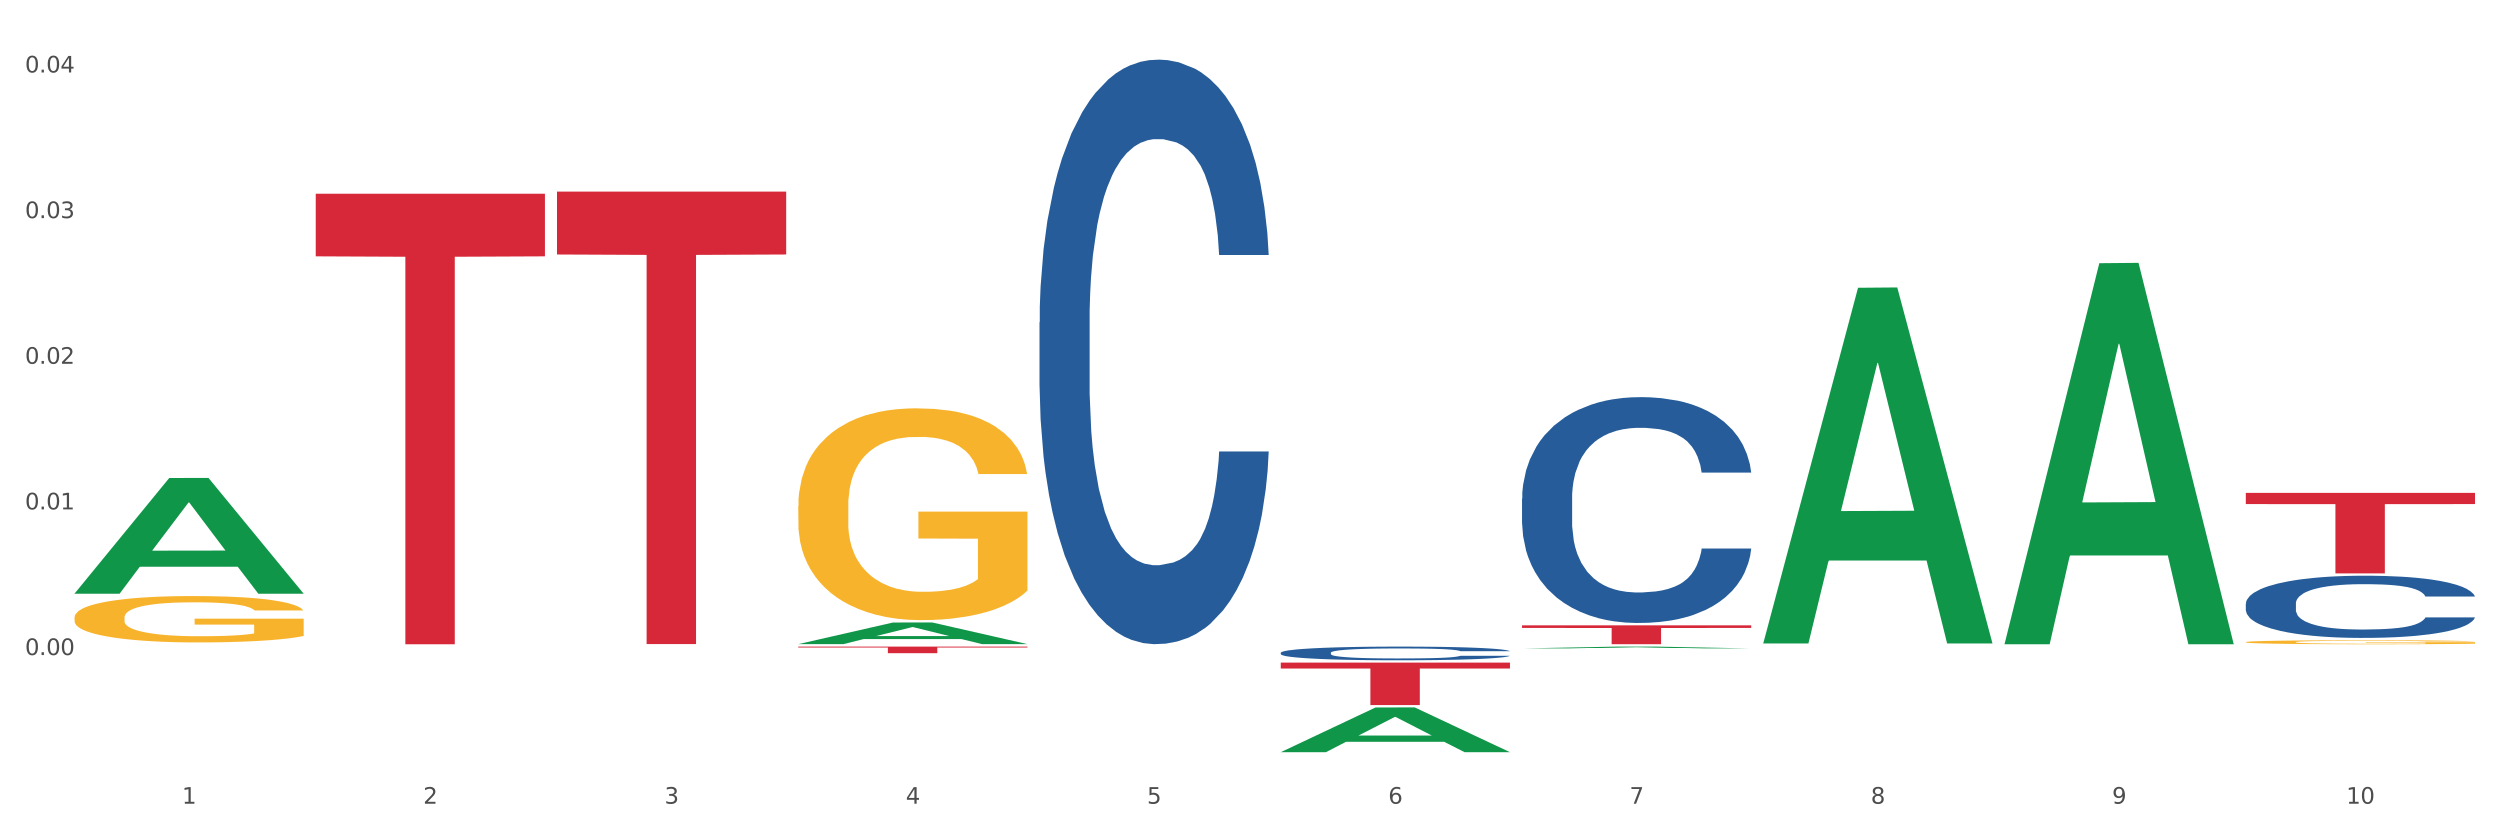 <?xml version="1.0" encoding="utf-8" standalone="no"?>
<!DOCTYPE svg PUBLIC "-//W3C//DTD SVG 1.1//EN"
  "http://www.w3.org/Graphics/SVG/1.1/DTD/svg11.dtd">
<svg xmlns:xlink="http://www.w3.org/1999/xlink" width="1080pt" height="360pt" viewBox="0 0 1080 360" xmlns="http://www.w3.org/2000/svg" version="1.1">
 <rect x="0" y="0" width="1080" height="360" fill="#333333" stroke="none"/>
 <defs>
  <style type="text/css">*{stroke-linejoin: round; stroke-linecap: butt}</style>
 </defs>
 <g id="figure_1">
  <g id="patch_1">
   <path d="M 0 360 
L 1080 360 
L 1080 0 
L 0 0 
z
" style="fill: #ffffff; stroke: #ffffff; stroke-linejoin: miter"/>
  </g>
  <g id="axes_1">
   <g id="matplotlib.axis_1">
    <g id="xtick_1">
     <g id="text_1">
      <!-- 1 -->
      <g style="fill: #4d4d4d" transform="translate(78.627 347.204) scale(0.096 -0.096)">
       <defs>
        <path id="DejaVuSans-31" d="M 794 531 
L 1825 531 
L 1825 4091 
L 703 3866 
L 703 4441 
L 1819 4666 
L 2450 4666 
L 2450 531 
L 3481 531 
L 3481 0 
L 794 0 
L 794 531 
z
" transform="scale(0.016)"/>
       </defs>
       <use xlink:href="#DejaVuSans-31"/>
      </g>
     </g>
    </g>
    <g id="xtick_2">
     <g id="text_2">
      <!-- 2 -->
      <g style="fill: #4d4d4d" transform="translate(182.851 347.204) scale(0.096 -0.096)">
       <defs>
        <path id="DejaVuSans-32" d="M 1228 531 
L 3431 531 
L 3431 0 
L 469 0 
L 469 531 
Q 828 903 1448 1529 
Q 2069 2156 2228 2338 
Q 2531 2678 2651 2914 
Q 2772 3150 2772 3378 
Q 2772 3750 2511 3984 
Q 2250 4219 1831 4219 
Q 1534 4219 1204 4116 
Q 875 4013 500 3803 
L 500 4441 
Q 881 4594 1212 4672 
Q 1544 4750 1819 4750 
Q 2544 4750 2975 4387 
Q 3406 4025 3406 3419 
Q 3406 3131 3298 2873 
Q 3191 2616 2906 2266 
Q 2828 2175 2409 1742 
Q 1991 1309 1228 531 
z
" transform="scale(0.016)"/>
       </defs>
       <use xlink:href="#DejaVuSans-32"/>
      </g>
     </g>
    </g>
    <g id="xtick_3">
     <g id="text_3">
      <!-- 3 -->
      <g style="fill: #4d4d4d" transform="translate(287.074 347.204) scale(0.096 -0.096)">
       <defs>
        <path id="DejaVuSans-33" d="M 2597 2516 
Q 3050 2419 3304 2112 
Q 3559 1806 3559 1356 
Q 3559 666 3084 287 
Q 2609 -91 1734 -91 
Q 1441 -91 1130 -33 
Q 819 25 488 141 
L 488 750 
Q 750 597 1062 519 
Q 1375 441 1716 441 
Q 2309 441 2620 675 
Q 2931 909 2931 1356 
Q 2931 1769 2642 2001 
Q 2353 2234 1838 2234 
L 1294 2234 
L 1294 2753 
L 1863 2753 
Q 2328 2753 2575 2939 
Q 2822 3125 2822 3475 
Q 2822 3834 2567 4026 
Q 2313 4219 1838 4219 
Q 1578 4219 1281 4162 
Q 984 4106 628 3988 
L 628 4550 
Q 988 4650 1302 4700 
Q 1616 4750 1894 4750 
Q 2613 4750 3031 4423 
Q 3450 4097 3450 3541 
Q 3450 3153 3228 2886 
Q 3006 2619 2597 2516 
z
" transform="scale(0.016)"/>
       </defs>
       <use xlink:href="#DejaVuSans-33"/>
      </g>
     </g>
    </g>
    <g id="xtick_4">
     <g id="text_4">
      <!-- 4 -->
      <g style="fill: #4d4d4d" transform="translate(391.298 347.204) scale(0.096 -0.096)">
       <defs>
        <path id="DejaVuSans-34" d="M 2419 4116 
L 825 1625 
L 2419 1625 
L 2419 4116 
z
M 2253 4666 
L 3047 4666 
L 3047 1625 
L 3713 1625 
L 3713 1100 
L 3047 1100 
L 3047 0 
L 2419 0 
L 2419 1100 
L 313 1100 
L 313 1709 
L 2253 4666 
z
" transform="scale(0.016)"/>
       </defs>
       <use xlink:href="#DejaVuSans-34"/>
      </g>
     </g>
    </g>
    <g id="xtick_5">
     <g id="text_5">
      <!-- 5 -->
      <g style="fill: #4d4d4d" transform="translate(495.522 347.204) scale(0.096 -0.096)">
       <defs>
        <path id="DejaVuSans-35" d="M 691 4666 
L 3169 4666 
L 3169 4134 
L 1269 4134 
L 1269 2991 
Q 1406 3038 1543 3061 
Q 1681 3084 1819 3084 
Q 2600 3084 3056 2656 
Q 3513 2228 3513 1497 
Q 3513 744 3044 326 
Q 2575 -91 1722 -91 
Q 1428 -91 1123 -41 
Q 819 9 494 109 
L 494 744 
Q 775 591 1075 516 
Q 1375 441 1709 441 
Q 2250 441 2565 725 
Q 2881 1009 2881 1497 
Q 2881 1984 2565 2268 
Q 2250 2553 1709 2553 
Q 1456 2553 1204 2497 
Q 953 2441 691 2322 
L 691 4666 
z
" transform="scale(0.016)"/>
       </defs>
       <use xlink:href="#DejaVuSans-35"/>
      </g>
     </g>
    </g>
    <g id="xtick_6">
     <g id="text_6">
      <!-- 6 -->
      <g style="fill: #4d4d4d" transform="translate(599.745 347.204) scale(0.096 -0.096)">
       <defs>
        <path id="DejaVuSans-36" d="M 2113 2584 
Q 1688 2584 1439 2293 
Q 1191 2003 1191 1497 
Q 1191 994 1439 701 
Q 1688 409 2113 409 
Q 2538 409 2786 701 
Q 3034 994 3034 1497 
Q 3034 2003 2786 2293 
Q 2538 2584 2113 2584 
z
M 3366 4563 
L 3366 3988 
Q 3128 4100 2886 4159 
Q 2644 4219 2406 4219 
Q 1781 4219 1451 3797 
Q 1122 3375 1075 2522 
Q 1259 2794 1537 2939 
Q 1816 3084 2150 3084 
Q 2853 3084 3261 2657 
Q 3669 2231 3669 1497 
Q 3669 778 3244 343 
Q 2819 -91 2113 -91 
Q 1303 -91 875 529 
Q 447 1150 447 2328 
Q 447 3434 972 4092 
Q 1497 4750 2381 4750 
Q 2619 4750 2861 4703 
Q 3103 4656 3366 4563 
z
" transform="scale(0.016)"/>
       </defs>
       <use xlink:href="#DejaVuSans-36"/>
      </g>
     </g>
    </g>
    <g id="xtick_7">
     <g id="text_7">
      <!-- 7 -->
      <g style="fill: #4d4d4d" transform="translate(703.969 347.204) scale(0.096 -0.096)">
       <defs>
        <path id="DejaVuSans-37" d="M 525 4666 
L 3525 4666 
L 3525 4397 
L 1831 0 
L 1172 0 
L 2766 4134 
L 525 4134 
L 525 4666 
z
" transform="scale(0.016)"/>
       </defs>
       <use xlink:href="#DejaVuSans-37"/>
      </g>
     </g>
    </g>
    <g id="xtick_8">
     <g id="text_8">
      <!-- 8 -->
      <g style="fill: #4d4d4d" transform="translate(808.193 347.204) scale(0.096 -0.096)">
       <defs>
        <path id="DejaVuSans-38" d="M 2034 2216 
Q 1584 2216 1326 1975 
Q 1069 1734 1069 1313 
Q 1069 891 1326 650 
Q 1584 409 2034 409 
Q 2484 409 2743 651 
Q 3003 894 3003 1313 
Q 3003 1734 2745 1975 
Q 2488 2216 2034 2216 
z
M 1403 2484 
Q 997 2584 770 2862 
Q 544 3141 544 3541 
Q 544 4100 942 4425 
Q 1341 4750 2034 4750 
Q 2731 4750 3128 4425 
Q 3525 4100 3525 3541 
Q 3525 3141 3298 2862 
Q 3072 2584 2669 2484 
Q 3125 2378 3379 2068 
Q 3634 1759 3634 1313 
Q 3634 634 3220 271 
Q 2806 -91 2034 -91 
Q 1263 -91 848 271 
Q 434 634 434 1313 
Q 434 1759 690 2068 
Q 947 2378 1403 2484 
z
M 1172 3481 
Q 1172 3119 1398 2916 
Q 1625 2713 2034 2713 
Q 2441 2713 2670 2916 
Q 2900 3119 2900 3481 
Q 2900 3844 2670 4047 
Q 2441 4250 2034 4250 
Q 1625 4250 1398 4047 
Q 1172 3844 1172 3481 
z
" transform="scale(0.016)"/>
       </defs>
       <use xlink:href="#DejaVuSans-38"/>
      </g>
     </g>
    </g>
    <g id="xtick_9">
     <g id="text_9">
      <!-- 9 -->
      <g style="fill: #4d4d4d" transform="translate(912.416 347.204) scale(0.096 -0.096)">
       <defs>
        <path id="DejaVuSans-39" d="M 703 97 
L 703 672 
Q 941 559 1184 500 
Q 1428 441 1663 441 
Q 2288 441 2617 861 
Q 2947 1281 2994 2138 
Q 2813 1869 2534 1725 
Q 2256 1581 1919 1581 
Q 1219 1581 811 2004 
Q 403 2428 403 3163 
Q 403 3881 828 4315 
Q 1253 4750 1959 4750 
Q 2769 4750 3195 4129 
Q 3622 3509 3622 2328 
Q 3622 1225 3098 567 
Q 2575 -91 1691 -91 
Q 1453 -91 1209 -44 
Q 966 3 703 97 
z
M 1959 2075 
Q 2384 2075 2632 2365 
Q 2881 2656 2881 3163 
Q 2881 3666 2632 3958 
Q 2384 4250 1959 4250 
Q 1534 4250 1286 3958 
Q 1038 3666 1038 3163 
Q 1038 2656 1286 2365 
Q 1534 2075 1959 2075 
z
" transform="scale(0.016)"/>
       </defs>
       <use xlink:href="#DejaVuSans-39"/>
      </g>
     </g>
    </g>
    <g id="xtick_10">
     <g id="text_10">
      <!-- 10 -->
      <g style="fill: #4d4d4d" transform="translate(1013.586 347.204) scale(0.096 -0.096)">
       <defs>
        <path id="DejaVuSans-30" d="M 2034 4250 
Q 1547 4250 1301 3770 
Q 1056 3291 1056 2328 
Q 1056 1369 1301 889 
Q 1547 409 2034 409 
Q 2525 409 2770 889 
Q 3016 1369 3016 2328 
Q 3016 3291 2770 3770 
Q 2525 4250 2034 4250 
z
M 2034 4750 
Q 2819 4750 3233 4129 
Q 3647 3509 3647 2328 
Q 3647 1150 3233 529 
Q 2819 -91 2034 -91 
Q 1250 -91 836 529 
Q 422 1150 422 2328 
Q 422 3509 836 4129 
Q 1250 4750 2034 4750 
z
" transform="scale(0.016)"/>
       </defs>
       <use xlink:href="#DejaVuSans-31"/>
       <use xlink:href="#DejaVuSans-30" transform="translate(63.623 0)"/>
      </g>
     </g>
    </g>
    <g id="xtick_11"/>
    <g id="xtick_12"/>
    <g id="xtick_13"/>
    <g id="xtick_14"/>
    <g id="xtick_15"/>
    <g id="xtick_16"/>
    <g id="xtick_17"/>
    <g id="xtick_18"/>
    <g id="xtick_19"/>
   </g>
   <g id="matplotlib.axis_2">
    <g id="ytick_1">
     <g id="text_11">
      <!-- 0.00 -->
      <g style="fill: #4d4d4d" transform="translate(10.8 282.98) scale(0.096 -0.096)">
       <defs>
        <path id="DejaVuSans-2e" d="M 684 794 
L 1344 794 
L 1344 0 
L 684 0 
L 684 794 
z
" transform="scale(0.016)"/>
       </defs>
       <use xlink:href="#DejaVuSans-30"/>
       <use xlink:href="#DejaVuSans-2e" transform="translate(63.623 0)"/>
       <use xlink:href="#DejaVuSans-30" transform="translate(95.41 0)"/>
       <use xlink:href="#DejaVuSans-30" transform="translate(159.033 0)"/>
      </g>
     </g>
    </g>
    <g id="ytick_2">
     <g id="text_12">
      <!-- 0.01 -->
      <g style="fill: #4d4d4d" transform="translate(10.8 220.064) scale(0.096 -0.096)">
       <use xlink:href="#DejaVuSans-30"/>
       <use xlink:href="#DejaVuSans-2e" transform="translate(63.623 0)"/>
       <use xlink:href="#DejaVuSans-30" transform="translate(95.41 0)"/>
       <use xlink:href="#DejaVuSans-31" transform="translate(159.033 0)"/>
      </g>
     </g>
    </g>
    <g id="ytick_3">
     <g id="text_13">
      <!-- 0.02 -->
      <g style="fill: #4d4d4d" transform="translate(10.8 157.148) scale(0.096 -0.096)">
       <use xlink:href="#DejaVuSans-30"/>
       <use xlink:href="#DejaVuSans-2e" transform="translate(63.623 0)"/>
       <use xlink:href="#DejaVuSans-30" transform="translate(95.41 0)"/>
       <use xlink:href="#DejaVuSans-32" transform="translate(159.033 0)"/>
      </g>
     </g>
    </g>
    <g id="ytick_4">
     <g id="text_14">
      <!-- 0.03 -->
      <g style="fill: #4d4d4d" transform="translate(10.8 94.232) scale(0.096 -0.096)">
       <use xlink:href="#DejaVuSans-30"/>
       <use xlink:href="#DejaVuSans-2e" transform="translate(63.623 0)"/>
       <use xlink:href="#DejaVuSans-30" transform="translate(95.41 0)"/>
       <use xlink:href="#DejaVuSans-33" transform="translate(159.033 0)"/>
      </g>
     </g>
    </g>
    <g id="ytick_5">
     <g id="text_15">
      <!-- 0.04 -->
      <g style="fill: #4d4d4d" transform="translate(10.8 31.316) scale(0.096 -0.096)">
       <use xlink:href="#DejaVuSans-30"/>
       <use xlink:href="#DejaVuSans-2e" transform="translate(63.623 0)"/>
       <use xlink:href="#DejaVuSans-30" transform="translate(95.41 0)"/>
       <use xlink:href="#DejaVuSans-34" transform="translate(159.033 0)"/>
      </g>
     </g>
    </g>
    <g id="ytick_6"/>
    <g id="ytick_7"/>
    <g id="ytick_8"/>
    <g id="ytick_9"/>
    <g id="ytick_10"/>
   </g>
   <g id="PolyCollection_1">
    <path d="M 32.175 256.393 
L 32.277 256.346 
L 73.107 206.499 
L 90.051 206.452 
L 131.187 256.487 
L 111.589 256.487 
L 102.709 244.836 
L 60.552 244.836 
L 60.246 245.024 
L 51.671 256.487 
L 32.175 256.487 
L 32.175 256.393 
L 65.86 237.883 
L 97.401 237.836 
L 81.783 217.117 
L 81.579 217.023 
L 81.375 217.164 
L 65.758 237.836 
L 65.86 237.883 
L 32.175 256.393 
z
" clip-path="url(#p3aa1902b30)" style="fill: #109648"/>
    <path d="M 970.188 260.782 
L 970.305 260.757 
L 970.305 260.07 
L 970.656 259.138 
L 971.943 257.42 
L 973.582 256.12 
L 976.39 254.598 
L 977.912 253.96 
L 979.902 253.248 
L 983.998 252.095 
L 988.679 251.114 
L 991.956 250.574 
L 994.414 250.23 
L 999.915 249.617 
L 1003.075 249.347 
L 1006.352 249.126 
L 1009.161 248.979 
L 1013.842 248.807 
L 1017.587 248.733 
L 1021.917 248.709 
L 1025.546 248.733 
L 1030.344 248.831 
L 1037.366 249.126 
L 1040.058 249.298 
L 1043.686 249.592 
L 1047.431 249.985 
L 1050.474 250.377 
L 1053.985 250.942 
L 1057.613 251.678 
L 1061.125 252.61 
L 1063.582 253.469 
L 1065.572 254.377 
L 1067.327 255.482 
L 1068.615 256.684 
L 1069.2 257.69 
L 1047.782 257.69 
L 1047.197 256.782 
L 1046.027 255.801 
L 1044.857 255.138 
L 1043.569 254.598 
L 1041.58 253.985 
L 1039.824 253.592 
L 1036.898 253.126 
L 1034.206 252.831 
L 1031.983 252.66 
L 1029.291 252.512 
L 1023.556 252.365 
L 1019.46 252.365 
L 1016.885 252.414 
L 1013.725 252.537 
L 1011.033 252.709 
L 1007.873 253.003 
L 1005.415 253.322 
L 1002.958 253.739 
L 1001.553 254.034 
L 999.447 254.574 
L 998.042 255.015 
L 996.17 255.776 
L 995.116 256.316 
L 993.244 257.715 
L 992.424 258.745 
L 992.073 259.457 
L 991.839 260.242 
L 991.839 264.07 
L 992.541 265.788 
L 993.127 266.524 
L 994.063 267.358 
L 995.818 268.438 
L 998.393 269.493 
L 1001.085 270.254 
L 1003.309 270.72 
L 1005.415 271.064 
L 1007.522 271.334 
L 1010.097 271.579 
L 1012.203 271.726 
L 1015.363 271.873 
L 1019.109 271.947 
L 1022.035 271.947 
L 1028.003 271.824 
L 1030.695 271.702 
L 1033.27 271.53 
L 1036.079 271.26 
L 1038.303 270.966 
L 1039.59 270.745 
L 1041.697 270.278 
L 1043.335 269.788 
L 1044.739 269.223 
L 1045.676 268.733 
L 1046.729 267.996 
L 1047.548 267.162 
L 1047.782 266.72 
L 1069.2 266.72 
L 1068.732 267.604 
L 1067.913 268.463 
L 1066.274 269.616 
L 1064.987 270.278 
L 1062.997 271.088 
L 1060.89 271.775 
L 1057.965 272.536 
L 1055.273 273.1 
L 1052.464 273.591 
L 1049.421 274.033 
L 1043.92 274.646 
L 1041.931 274.818 
L 1037.717 275.113 
L 1034.44 275.284 
L 1029.642 275.456 
L 1024.726 275.554 
L 1019.577 275.579 
L 1015.012 275.53 
L 1009.98 275.383 
L 1006.82 275.235 
L 1003.309 275.014 
L 999.212 274.671 
L 995.35 274.254 
L 991.722 273.763 
L 988.328 273.199 
L 985.168 272.561 
L 981.072 271.505 
L 978.029 270.475 
L 975.805 269.518 
L 974.284 268.708 
L 972.762 267.677 
L 971.943 266.966 
L 970.656 265.248 
L 970.188 263.653 
L 970.188 260.782 
z
" clip-path="url(#p3aa1902b30)" style="fill: #255c99"/>
    <path d="M 449.069 139.223 
L 449.187 138.992 
L 449.187 132.535 
L 449.538 123.772 
L 450.825 107.629 
L 452.464 95.406 
L 455.272 81.108 
L 456.794 75.112 
L 458.783 68.424 
L 462.88 57.585 
L 467.561 48.36 
L 470.838 43.286 
L 473.296 40.058 
L 478.797 34.292 
L 481.957 31.756 
L 485.234 29.68 
L 488.042 28.296 
L 492.724 26.682 
L 496.469 25.99 
L 500.799 25.759 
L 504.427 25.99 
L 509.226 26.913 
L 516.248 29.68 
L 518.94 31.294 
L 522.568 34.062 
L 526.313 37.752 
L 529.356 41.441 
L 532.867 46.746 
L 536.495 53.664 
L 540.006 62.428 
L 542.464 70.499 
L 544.454 79.032 
L 546.209 89.41 
L 547.497 100.71 
L 548.082 110.165 
L 526.664 110.165 
L 526.079 101.633 
L 524.909 92.408 
L 523.738 86.181 
L 522.451 81.108 
L 520.461 75.342 
L 518.706 71.652 
L 515.78 67.271 
L 513.088 64.503 
L 510.864 62.889 
L 508.173 61.505 
L 502.438 60.121 
L 498.342 60.121 
L 495.767 60.583 
L 492.607 61.736 
L 489.915 63.35 
L 486.755 66.117 
L 484.297 69.116 
L 481.84 73.036 
L 480.435 75.803 
L 478.328 80.877 
L 476.924 85.028 
L 475.051 92.177 
L 473.998 97.251 
L 472.126 110.396 
L 471.306 120.082 
L 470.955 126.77 
L 470.721 134.15 
L 470.721 170.126 
L 471.423 186.269 
L 472.009 193.187 
L 472.945 201.028 
L 474.7 211.176 
L 477.275 221.092 
L 479.967 228.241 
L 482.191 232.623 
L 484.297 235.852 
L 486.404 238.388 
L 488.979 240.695 
L 491.085 242.078 
L 494.245 243.462 
L 497.991 244.154 
L 500.916 244.154 
L 506.885 243.001 
L 509.577 241.848 
L 512.152 240.233 
L 514.961 237.697 
L 517.184 234.929 
L 518.472 232.854 
L 520.578 228.472 
L 522.217 223.86 
L 523.621 218.555 
L 524.558 213.943 
L 525.611 207.024 
L 526.43 199.184 
L 526.664 195.032 
L 548.082 195.032 
L 547.614 203.335 
L 546.795 211.406 
L 545.156 222.245 
L 543.869 228.472 
L 541.879 236.082 
L 539.772 242.54 
L 536.846 249.689 
L 534.155 254.993 
L 531.346 259.605 
L 528.303 263.756 
L 522.802 269.522 
L 520.813 271.136 
L 516.599 273.903 
L 513.322 275.518 
L 508.524 277.132 
L 503.608 278.055 
L 498.459 278.285 
L 493.894 277.824 
L 488.862 276.44 
L 485.702 275.057 
L 482.191 272.981 
L 478.094 269.752 
L 474.232 265.832 
L 470.604 261.219 
L 467.21 255.915 
L 464.05 249.919 
L 459.954 240.003 
L 456.911 230.317 
L 454.687 221.323 
L 453.166 213.712 
L 451.644 204.026 
L 450.825 197.339 
L 449.538 181.195 
L 449.069 166.205 
L 449.069 139.223 
z
" clip-path="url(#p3aa1902b30)" style="fill: #255c99"/>
    <path d="M 136.399 83.691 
L 235.411 83.691 
L 235.411 110.737 
L 196.463 110.92 
L 196.463 278.319 
L 175.112 278.319 
L 175.112 110.92 
L 136.399 110.737 
L 136.399 83.873 
L 136.399 83.691 
z
" clip-path="url(#p3aa1902b30)" style="fill: #d62839"/>
    <path d="M 32.175 266.757 
L 32.292 266.739 
L 32.292 266.08 
L 32.526 265.513 
L 33.695 264.141 
L 35.448 263.007 
L 36.734 262.404 
L 38.02 261.91 
L 39.54 261.416 
L 41.41 260.904 
L 44.8 260.154 
L 46.904 259.77 
L 49.476 259.367 
L 54.152 258.782 
L 57.542 258.452 
L 61.049 258.178 
L 66.777 257.849 
L 70.517 257.702 
L 74.492 257.593 
L 79.285 257.52 
L 82.909 257.501 
L 90.858 257.556 
L 97.638 257.721 
L 100.911 257.849 
L 105.119 258.068 
L 107.34 258.215 
L 110.964 258.507 
L 114.705 258.891 
L 117.277 259.221 
L 121.134 259.843 
L 124.057 260.465 
L 126.745 261.233 
L 128.148 261.763 
L 129.2 262.257 
L 130.135 262.824 
L 131.071 263.721 
L 110.029 263.721 
L 109.211 263.08 
L 107.925 262.477 
L 106.054 261.891 
L 104.418 261.526 
L 101.612 261.068 
L 99.041 260.776 
L 96.352 260.556 
L 93.079 260.373 
L 90.507 260.282 
L 86.883 260.209 
L 79.752 260.227 
L 74.96 260.373 
L 71.686 260.556 
L 69.582 260.721 
L 67.712 260.904 
L 65.608 261.16 
L 63.153 261.544 
L 61.399 261.891 
L 59.646 262.33 
L 58.243 262.769 
L 56.957 263.282 
L 55.905 263.83 
L 55.087 264.397 
L 54.386 265.093 
L 53.801 266.245 
L 53.801 268.751 
L 54.035 269.318 
L 54.619 270.068 
L 55.321 270.635 
L 56.49 271.312 
L 57.542 271.769 
L 59.529 272.428 
L 61.75 272.976 
L 63.504 273.324 
L 65.257 273.617 
L 68.296 274.019 
L 71.686 274.348 
L 74.609 274.55 
L 78.583 274.733 
L 81.272 274.806 
L 83.61 274.842 
L 89.338 274.842 
L 93.429 274.787 
L 97.988 274.659 
L 101.495 274.495 
L 104.418 274.294 
L 107.691 273.964 
L 109.795 273.653 
L 109.795 269.83 
L 84.078 269.812 
L 84.078 267.269 
L 131.187 267.269 
L 131.187 274.733 
L 129.2 275.117 
L 126.979 275.464 
L 124.641 275.775 
L 121.134 276.159 
L 116.926 276.525 
L 113.185 276.781 
L 109.211 277.001 
L 104.535 277.202 
L 98.456 277.385 
L 94.715 277.458 
L 90.039 277.513 
L 84.545 277.531 
L 79.752 277.495 
L 75.076 277.403 
L 70.167 277.239 
L 65.374 277.001 
L 61.75 276.763 
L 58.126 276.47 
L 54.269 276.086 
L 51.229 275.72 
L 48.891 275.391 
L 46.32 274.97 
L 43.514 274.422 
L 41.41 273.928 
L 39.54 273.415 
L 37.552 272.757 
L 36.15 272.19 
L 34.747 271.477 
L 33.928 270.946 
L 32.993 270.123 
L 32.292 268.97 
L 32.175 266.757 
z
" clip-path="url(#p3aa1902b30)" style="fill: #f7b32b"/>
    <path d="M 240.622 82.775 
L 339.635 82.775 
L 339.635 109.939 
L 300.687 110.122 
L 300.687 278.244 
L 279.336 278.244 
L 279.336 110.122 
L 240.622 109.939 
L 240.622 82.959 
L 240.622 82.775 
z
" clip-path="url(#p3aa1902b30)" style="fill: #d62839"/>
    <path d="M 344.846 279.333 
L 443.858 279.333 
L 443.858 279.73 
L 404.91 279.733 
L 404.91 282.194 
L 383.559 282.194 
L 383.559 279.733 
L 344.846 279.73 
L 344.846 279.336 
L 344.846 279.333 
z
" clip-path="url(#p3aa1902b30)" style="fill: #d62839"/>
    <path d="M 553.293 286.257 
L 652.306 286.257 
L 652.306 288.804 
L 613.358 288.821 
L 613.358 304.589 
L 592.006 304.589 
L 592.006 288.821 
L 553.293 288.804 
L 553.293 286.274 
L 553.293 286.257 
z
" clip-path="url(#p3aa1902b30)" style="fill: #d62839"/>
    <path d="M 657.517 270.145 
L 756.529 270.145 
L 756.529 271.278 
L 717.581 271.286 
L 717.581 278.299 
L 696.23 278.299 
L 696.23 271.286 
L 657.517 271.278 
L 657.517 270.153 
L 657.517 270.145 
z
" clip-path="url(#p3aa1902b30)" style="fill: #d62839"/>
    <path d="M 970.188 212.932 
L 1069.2 212.932 
L 1069.2 217.763 
L 1030.252 217.796 
L 1030.252 247.694 
L 1008.901 247.694 
L 1008.901 217.796 
L 970.188 217.763 
L 970.188 212.965 
L 970.188 212.932 
z
" clip-path="url(#p3aa1902b30)" style="fill: #d62839"/>
    <path d="M 657.517 215.4 
L 657.634 215.311 
L 657.634 212.816 
L 657.985 209.43 
L 659.272 203.193 
L 660.911 198.47 
L 663.72 192.945 
L 665.241 190.629 
L 667.231 188.045 
L 671.327 183.857 
L 676.008 180.292 
L 679.285 178.332 
L 681.743 177.084 
L 687.244 174.857 
L 690.404 173.877 
L 693.681 173.075 
L 696.49 172.54 
L 701.171 171.916 
L 704.916 171.649 
L 709.247 171.56 
L 712.875 171.649 
L 717.673 172.005 
L 724.695 173.075 
L 727.387 173.698 
L 731.015 174.768 
L 734.76 176.193 
L 737.803 177.619 
L 741.314 179.669 
L 744.943 182.342 
L 748.454 185.728 
L 750.911 188.846 
L 752.901 192.143 
L 754.657 196.153 
L 755.944 200.519 
L 756.529 204.173 
L 735.112 204.173 
L 734.526 200.876 
L 733.356 197.312 
L 732.186 194.906 
L 730.898 192.945 
L 728.909 190.718 
L 727.153 189.292 
L 724.227 187.599 
L 721.535 186.53 
L 719.312 185.906 
L 716.62 185.371 
L 710.885 184.837 
L 706.789 184.837 
L 704.214 185.015 
L 701.054 185.46 
L 698.362 186.084 
L 695.202 187.153 
L 692.745 188.312 
L 690.287 189.827 
L 688.882 190.896 
L 686.776 192.856 
L 685.371 194.46 
L 683.499 197.222 
L 682.445 199.183 
L 680.573 204.262 
L 679.754 208.004 
L 679.402 210.588 
L 679.168 213.44 
L 679.168 227.34 
L 679.871 233.578 
L 680.456 236.251 
L 681.392 239.28 
L 683.148 243.201 
L 685.722 247.033 
L 688.414 249.795 
L 690.638 251.488 
L 692.745 252.736 
L 694.851 253.716 
L 697.426 254.607 
L 699.533 255.141 
L 702.693 255.676 
L 706.438 255.943 
L 709.364 255.943 
L 715.332 255.498 
L 718.024 255.052 
L 720.599 254.429 
L 723.408 253.448 
L 725.632 252.379 
L 726.919 251.577 
L 729.026 249.884 
L 730.664 248.102 
L 732.069 246.053 
L 733.005 244.27 
L 734.058 241.597 
L 734.877 238.568 
L 735.112 236.964 
L 756.529 236.964 
L 756.061 240.172 
L 755.242 243.29 
L 753.603 247.478 
L 752.316 249.884 
L 750.326 252.825 
L 748.22 255.32 
L 745.294 258.082 
L 742.602 260.131 
L 739.793 261.913 
L 736.75 263.517 
L 731.249 265.745 
L 729.26 266.369 
L 725.046 267.438 
L 721.769 268.062 
L 716.971 268.686 
L 712.055 269.042 
L 706.906 269.131 
L 702.341 268.953 
L 697.309 268.418 
L 694.149 267.884 
L 690.638 267.082 
L 686.542 265.834 
L 682.679 264.319 
L 679.051 262.537 
L 675.657 260.488 
L 672.497 258.171 
L 668.401 254.339 
L 665.358 250.597 
L 663.134 247.122 
L 661.613 244.181 
L 660.091 240.439 
L 659.272 237.855 
L 657.985 231.617 
L 657.517 225.825 
L 657.517 215.4 
z
" clip-path="url(#p3aa1902b30)" style="fill: #255c99"/>
    <path d="M 970.188 277.39 
L 970.304 277.389 
L 970.304 277.332 
L 970.538 277.283 
L 971.707 277.165 
L 973.461 277.067 
L 974.747 277.015 
L 976.032 276.973 
L 977.552 276.93 
L 979.422 276.886 
L 982.813 276.822 
L 984.917 276.789 
L 987.488 276.754 
L 992.164 276.703 
L 995.554 276.675 
L 999.061 276.651 
L 1004.789 276.623 
L 1008.53 276.61 
L 1012.505 276.601 
L 1017.297 276.595 
L 1020.921 276.593 
L 1028.87 276.598 
L 1035.65 276.612 
L 1038.923 276.623 
L 1043.132 276.642 
L 1045.353 276.655 
L 1048.977 276.68 
L 1052.717 276.713 
L 1055.289 276.741 
L 1059.147 276.795 
L 1062.069 276.848 
L 1064.758 276.915 
L 1066.161 276.96 
L 1067.213 277.003 
L 1068.148 277.052 
L 1069.083 277.129 
L 1048.041 277.129 
L 1047.223 277.074 
L 1045.937 277.022 
L 1044.067 276.971 
L 1042.43 276.94 
L 1039.625 276.9 
L 1037.053 276.875 
L 1034.364 276.856 
L 1031.091 276.841 
L 1028.52 276.833 
L 1024.896 276.826 
L 1017.765 276.828 
L 1012.972 276.841 
L 1009.699 276.856 
L 1007.595 276.87 
L 1005.724 276.886 
L 1003.62 276.908 
L 1001.165 276.941 
L 999.412 276.971 
L 997.659 277.009 
L 996.256 277.047 
L 994.97 277.091 
L 993.918 277.138 
L 993.1 277.187 
L 992.398 277.247 
L 991.814 277.346 
L 991.814 277.562 
L 992.047 277.611 
L 992.632 277.676 
L 993.333 277.725 
L 994.502 277.783 
L 995.554 277.822 
L 997.542 277.879 
L 999.763 277.926 
L 1001.516 277.956 
L 1003.27 277.981 
L 1006.309 278.016 
L 1009.699 278.044 
L 1012.621 278.062 
L 1016.596 278.077 
L 1019.285 278.084 
L 1021.623 278.087 
L 1027.351 278.087 
L 1031.442 278.082 
L 1036.001 278.071 
L 1039.508 278.057 
L 1042.43 278.04 
L 1045.704 278.011 
L 1047.808 277.984 
L 1047.808 277.655 
L 1022.09 277.654 
L 1022.09 277.435 
L 1069.2 277.435 
L 1069.2 278.077 
L 1067.213 278.111 
L 1064.992 278.14 
L 1062.654 278.167 
L 1059.147 278.2 
L 1054.938 278.232 
L 1051.198 278.254 
L 1047.223 278.273 
L 1042.547 278.29 
L 1036.469 278.306 
L 1032.728 278.312 
L 1028.052 278.317 
L 1022.558 278.319 
L 1017.765 278.315 
L 1013.089 278.308 
L 1008.179 278.293 
L 1003.387 278.273 
L 999.763 278.252 
L 996.139 278.227 
L 992.281 278.194 
L 989.242 278.163 
L 986.904 278.134 
L 984.332 278.098 
L 981.527 278.051 
L 979.422 278.008 
L 977.552 277.964 
L 975.565 277.907 
L 974.162 277.858 
L 972.759 277.797 
L 971.941 277.751 
L 971.006 277.68 
L 970.304 277.581 
L 970.188 277.39 
z
" clip-path="url(#p3aa1902b30)" style="fill: #f7b32b"/>
    <path d="M 344.846 218.679 
L 344.963 218.595 
L 344.963 215.587 
L 345.197 212.996 
L 346.366 206.729 
L 348.119 201.548 
L 349.405 198.79 
L 350.691 196.534 
L 352.21 194.277 
L 354.081 191.937 
L 357.471 188.511 
L 359.575 186.756 
L 362.147 184.918 
L 366.823 182.244 
L 370.213 180.74 
L 373.72 179.486 
L 379.448 177.982 
L 383.188 177.313 
L 387.163 176.812 
L 391.956 176.478 
L 395.579 176.394 
L 403.529 176.645 
L 410.309 177.397 
L 413.582 177.982 
L 417.79 178.985 
L 420.011 179.653 
L 423.635 180.99 
L 427.376 182.745 
L 429.947 184.249 
L 433.805 187.091 
L 436.728 189.932 
L 439.416 193.442 
L 440.819 195.865 
L 441.871 198.121 
L 442.806 200.712 
L 443.741 204.807 
L 422.7 204.807 
L 421.882 201.882 
L 420.596 199.124 
L 418.725 196.45 
L 417.089 194.779 
L 414.283 192.69 
L 411.711 191.352 
L 409.023 190.35 
L 405.75 189.514 
L 403.178 189.096 
L 399.554 188.762 
L 392.423 188.845 
L 387.63 189.514 
L 384.357 190.35 
L 382.253 191.102 
L 380.383 191.937 
L 378.279 193.107 
L 375.824 194.862 
L 374.07 196.45 
L 372.317 198.456 
L 370.914 200.461 
L 369.628 202.801 
L 368.576 205.308 
L 367.758 207.899 
L 367.056 211.074 
L 366.472 216.339 
L 366.472 227.787 
L 366.706 230.378 
L 367.29 233.804 
L 367.992 236.395 
L 369.161 239.487 
L 370.213 241.576 
L 372.2 244.584 
L 374.421 247.091 
L 376.174 248.679 
L 377.928 250.016 
L 380.967 251.855 
L 384.357 253.359 
L 387.28 254.278 
L 391.254 255.114 
L 393.943 255.448 
L 396.281 255.615 
L 402.009 255.615 
L 406.1 255.364 
L 410.659 254.779 
L 414.166 254.027 
L 417.089 253.108 
L 420.362 251.604 
L 422.466 250.183 
L 422.466 232.718 
L 396.748 232.634 
L 396.748 221.019 
L 443.858 221.019 
L 443.858 255.114 
L 441.871 256.869 
L 439.65 258.456 
L 437.312 259.877 
L 433.805 261.632 
L 429.597 263.303 
L 425.856 264.473 
L 421.882 265.476 
L 417.206 266.395 
L 411.127 267.231 
L 407.386 267.565 
L 402.71 267.816 
L 397.216 267.899 
L 392.423 267.732 
L 387.747 267.314 
L 382.838 266.562 
L 378.045 265.476 
L 374.421 264.39 
L 370.797 263.052 
L 366.94 261.298 
L 363.9 259.626 
L 361.562 258.122 
L 358.99 256.2 
L 356.185 253.693 
L 354.081 251.437 
L 352.21 249.097 
L 350.223 246.088 
L 348.82 243.498 
L 347.418 240.239 
L 346.599 237.815 
L 345.664 234.055 
L 344.963 228.79 
L 344.846 218.679 
z
" clip-path="url(#p3aa1902b30)" style="fill: #f7b32b"/>
    <path d="M 553.293 281.988 
L 553.41 281.983 
L 553.41 281.832 
L 553.761 281.626 
L 555.049 281.249 
L 556.687 280.963 
L 559.496 280.628 
L 561.017 280.488 
L 563.007 280.331 
L 567.103 280.078 
L 571.785 279.862 
L 575.062 279.743 
L 577.52 279.667 
L 583.02 279.533 
L 586.18 279.473 
L 589.457 279.425 
L 592.266 279.392 
L 596.948 279.354 
L 600.693 279.338 
L 605.023 279.333 
L 608.651 279.338 
L 613.45 279.36 
L 620.472 279.425 
L 623.164 279.462 
L 626.792 279.527 
L 630.537 279.613 
L 633.58 279.7 
L 637.091 279.824 
L 640.719 279.986 
L 644.23 280.191 
L 646.688 280.38 
L 648.677 280.58 
L 650.433 280.822 
L 651.72 281.087 
L 652.306 281.308 
L 630.888 281.308 
L 630.303 281.108 
L 629.132 280.893 
L 627.962 280.747 
L 626.675 280.628 
L 624.685 280.493 
L 622.929 280.407 
L 620.004 280.304 
L 617.312 280.24 
L 615.088 280.202 
L 612.396 280.169 
L 606.661 280.137 
L 602.565 280.137 
L 599.99 280.148 
L 596.83 280.175 
L 594.139 280.213 
L 590.979 280.277 
L 588.521 280.347 
L 586.063 280.439 
L 584.659 280.504 
L 582.552 280.623 
L 581.148 280.72 
L 579.275 280.887 
L 578.222 281.006 
L 576.349 281.313 
L 575.53 281.54 
L 575.179 281.697 
L 574.945 281.869 
L 574.945 282.711 
L 575.647 283.089 
L 576.232 283.251 
L 577.168 283.434 
L 578.924 283.672 
L 581.499 283.904 
L 584.191 284.071 
L 586.414 284.174 
L 588.521 284.249 
L 590.628 284.309 
L 593.202 284.363 
L 595.309 284.395 
L 598.469 284.427 
L 602.214 284.444 
L 605.14 284.444 
L 611.109 284.417 
L 613.801 284.39 
L 616.375 284.352 
L 619.184 284.293 
L 621.408 284.228 
L 622.695 284.179 
L 624.802 284.077 
L 626.441 283.969 
L 627.845 283.845 
L 628.781 283.737 
L 629.835 283.575 
L 630.654 283.391 
L 630.888 283.294 
L 652.306 283.294 
L 651.837 283.488 
L 651.018 283.677 
L 649.38 283.931 
L 648.092 284.077 
L 646.103 284.255 
L 643.996 284.406 
L 641.07 284.573 
L 638.378 284.697 
L 635.569 284.805 
L 632.526 284.902 
L 627.026 285.037 
L 625.036 285.075 
L 620.823 285.14 
L 617.546 285.178 
L 612.747 285.215 
L 607.832 285.237 
L 602.682 285.242 
L 598.118 285.232 
L 593.085 285.199 
L 589.925 285.167 
L 586.414 285.118 
L 582.318 285.043 
L 578.456 284.951 
L 574.828 284.843 
L 571.434 284.719 
L 568.274 284.579 
L 564.177 284.346 
L 561.135 284.12 
L 558.911 283.909 
L 557.389 283.731 
L 555.868 283.505 
L 555.049 283.348 
L 553.761 282.97 
L 553.293 282.62 
L 553.293 281.988 
z
" clip-path="url(#p3aa1902b30)" style="fill: #255c99"/>
    <path d="M 344.846 278.249 
L 344.948 278.24 
L 385.778 268.922 
L 402.722 268.914 
L 443.858 278.267 
L 424.26 278.267 
L 415.379 276.089 
L 373.223 276.089 
L 372.916 276.124 
L 364.342 278.267 
L 344.846 278.267 
L 344.846 278.249 
L 378.53 274.789 
L 410.072 274.78 
L 394.454 270.907 
L 394.25 270.89 
L 394.046 270.916 
L 378.428 274.78 
L 378.53 274.789 
L 344.846 278.249 
z
" clip-path="url(#p3aa1902b30)" style="fill: #109648"/>
    <path d="M 553.293 324.913 
L 553.395 324.895 
L 594.225 305.622 
L 611.169 305.603 
L 652.306 324.95 
L 632.707 324.95 
L 623.827 320.445 
L 581.67 320.445 
L 581.364 320.517 
L 572.789 324.95 
L 553.293 324.95 
L 553.293 324.913 
L 586.978 317.756 
L 618.519 317.738 
L 602.901 309.727 
L 602.697 309.691 
L 602.493 309.745 
L 586.876 317.738 
L 586.978 317.756 
L 553.293 324.913 
z
" clip-path="url(#p3aa1902b30)" style="fill: #109648"/>
    <path d="M 657.517 280.12 
L 657.619 280.119 
L 698.449 279.334 
L 715.393 279.333 
L 756.529 280.122 
L 736.931 280.122 
L 728.05 279.938 
L 685.893 279.938 
L 685.587 279.941 
L 677.013 280.122 
L 657.517 280.122 
L 657.517 280.12 
L 691.201 279.828 
L 722.742 279.828 
L 707.125 279.501 
L 706.921 279.499 
L 706.717 279.502 
L 691.099 279.828 
L 691.201 279.828 
L 657.517 280.12 
z
" clip-path="url(#p3aa1902b30)" style="fill: #109648"/>
    <path d="M 761.74 277.674 
L 761.842 277.53 
L 802.672 124.317 
L 819.617 124.173 
L 860.753 277.963 
L 841.154 277.963 
L 832.274 242.151 
L 790.117 242.151 
L 789.811 242.729 
L 781.237 277.963 
L 761.74 277.963 
L 761.74 277.674 
L 795.425 220.779 
L 826.966 220.635 
L 811.349 156.953 
L 811.144 156.664 
L 810.94 157.097 
L 795.323 220.635 
L 795.425 220.779 
L 761.74 277.674 
z
" clip-path="url(#p3aa1902b30)" style="fill: #109648"/>
    <path d="M 865.964 278.009 
L 866.066 277.854 
L 906.896 113.706 
L 923.84 113.551 
L 964.976 278.319 
L 945.378 278.319 
L 936.498 239.95 
L 894.341 239.95 
L 894.034 240.569 
L 885.46 278.319 
L 865.964 278.319 
L 865.964 278.009 
L 899.649 217.053 
L 931.19 216.898 
L 915.572 148.67 
L 915.368 148.361 
L 915.164 148.825 
L 899.547 216.898 
L 899.649 217.053 
L 865.964 278.009 
z
" clip-path="url(#p3aa1902b30)" style="fill: #109648"/>
   </g>
  </g>
 </g>
 <defs>
  <clipPath id="p3aa1902b30">
   <rect x="32.175" y="10.8" width="1037.025" height="329.109"/>
  </clipPath>
 </defs>
</svg>
